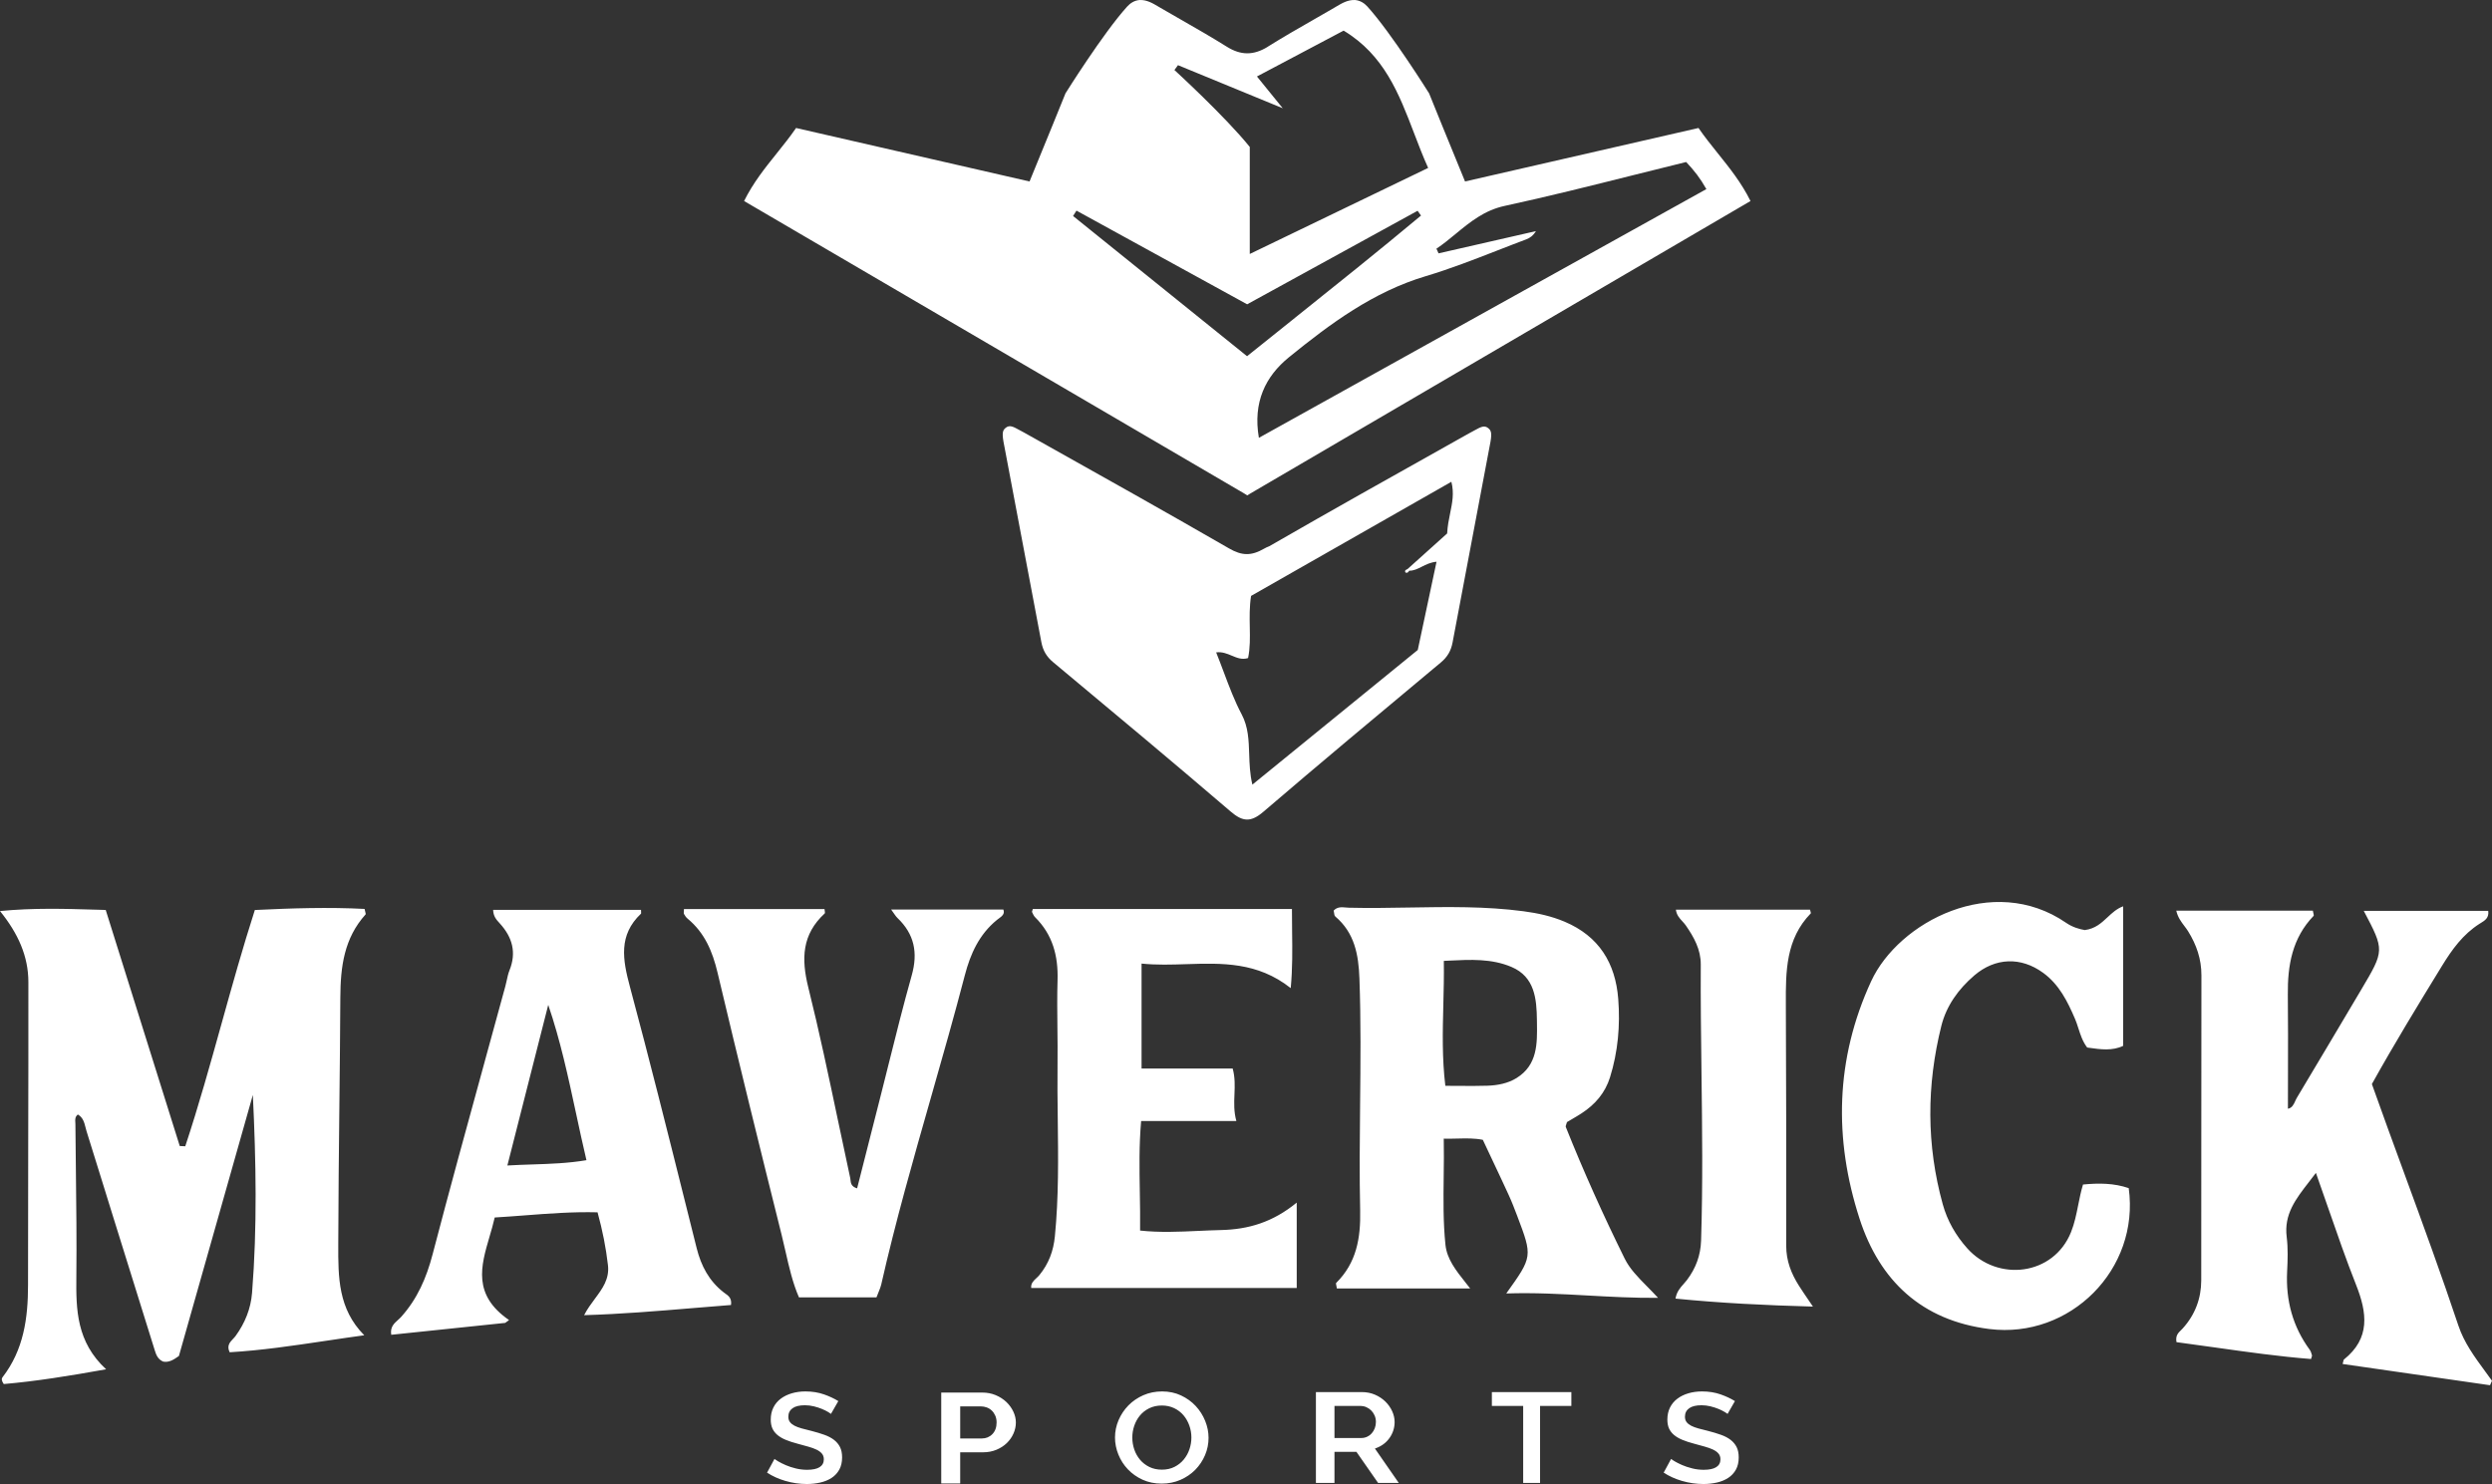 <svg width="455" height="271" viewBox="0 0 455 271" fill="none" xmlns="http://www.w3.org/2000/svg">
<rect x="0" y="0" width="455" height="271" fill="#333333" stroke="none"/>
<path fill-rule="evenodd" clip-rule="evenodd" d="M319.614 36.71L228.28 90.125C228.209 90.169 228.139 90.214 228.069 90.259C227.965 90.325 227.862 90.391 227.755 90.454L227.736 90.443L227.717 90.454C227.54 90.35 227.376 90.238 227.203 90.132L135.858 36.71C137.525 33.357 139.661 30.696 141.798 28.033C143.01 26.522 144.223 25.011 145.351 23.373L187.978 33.139C190.298 27.536 194.542 17.045 194.542 17.045C194.542 17.045 201.431 6.02 205.812 1.19C206.385 0.559 207.144 0.076 208.076 0.003C209.376 -0.051 210.428 0.571 211.48 1.194L211.829 1.4C213.047 2.109 214.271 2.81 215.494 3.511C218.349 5.145 221.203 6.78 223.99 8.525C226.572 10.142 228.871 10.122 231.427 8.571C231.444 8.557 231.466 8.535 231.482 8.525C234.263 6.784 237.114 5.151 239.964 3.519L241.434 2.676C242.171 2.252 242.908 1.828 243.642 1.4L243.991 1.194C245.043 0.571 246.095 -0.051 247.395 0.003C248.327 0.076 249.087 0.559 249.66 1.19C254.041 6.02 260.93 17.045 260.93 17.045C260.93 17.045 265.173 27.536 267.494 33.139L310.121 23.373C311.249 25.011 312.462 26.522 313.674 28.033C315.811 30.696 317.947 33.357 319.614 36.71ZM269.195 78.608C270.373 77.961 271.008 77.612 271.719 78.176C272.329 78.659 272.467 79.177 271.97 81.575L265.223 117.293C264.933 118.855 264.277 119.975 263.058 120.992L261.672 122.147C251.3 130.798 240.927 139.45 230.672 148.239C228.413 150.175 226.93 150.108 224.703 148.2L224.665 148.165C214.407 139.373 204.03 130.719 193.654 122.065L192.296 120.932C191.076 119.915 190.42 118.795 190.13 117.233L183.383 81.516C182.886 79.117 183.024 78.599 183.634 78.116C184.345 77.552 184.981 77.901 186.159 78.548C186.398 78.679 186.659 78.823 186.948 78.974L189.457 80.378L189.521 80.415L189.57 80.443L189.607 80.463L189.634 80.478C201.253 86.986 212.873 93.494 224.408 100.149C226.737 101.493 228.451 101.554 230.81 100.19C231.141 99.999 231.459 99.853 231.77 99.737C243.25 93.123 254.81 86.648 266.37 80.173L268.405 79.034C268.556 78.955 268.7 78.878 268.836 78.804L269.195 78.608ZM59.533 244.846L59.493 244.852C53.544 245.738 47.762 246.599 41.934 246.941C41.353 245.752 41.983 245.091 42.562 244.483C42.728 244.31 42.889 244.14 43.017 243.964C44.738 241.592 45.792 238.979 46.022 236.093C46.976 224.112 46.751 212.106 46.166 199.951L32.666 247.623C31.658 248.344 30.824 248.839 29.798 248.646C28.758 248.212 28.48 247.31 28.2 246.406L28.159 246.271L25.027 236.225L24.987 236.097C23.579 231.581 22.17 227.064 20.764 222.546L19.77 219.342L18.952 216.7C17.911 213.334 16.87 209.969 15.812 206.608C15.739 206.378 15.679 206.14 15.619 205.901C15.389 204.986 15.154 204.056 14.212 203.522C13.683 203.957 13.717 204.453 13.751 204.94C13.759 205.052 13.766 205.164 13.767 205.273C13.789 207.997 13.821 210.722 13.853 213.446C13.93 220.006 14.008 226.566 13.94 233.124C13.877 239.159 13.957 245.035 19.372 250.05C12.581 251.268 6.597 252.234 0.688 252.745C0.282 252.153 0.239 251.79 0.477 251.482C4.317 246.507 5.12 240.72 5.118 234.664C5.116 226.237 5.134 217.811 5.151 209.385C5.172 199.367 5.194 189.349 5.181 179.331C5.175 174.608 3.304 170.456 0 166.37C6.118 165.779 11.739 165.948 17.576 166.122H17.58H17.584H17.588H17.592H17.596H17.601H17.605H17.61H17.615H17.62H17.625H17.631H17.637L19.302 166.172L32.821 209.28L33.826 209.325C36.274 201.928 38.367 194.416 40.465 186.882L40.467 186.876C42.39 179.974 44.318 173.051 46.53 166.179C53.426 165.847 60.025 165.639 66.567 165.983C66.607 166.196 66.655 166.377 66.694 166.525C66.73 166.66 66.758 166.767 66.767 166.848C66.775 166.914 66.768 166.963 66.742 166.993C62.84 171.331 62.167 176.485 62.14 182.137C62.107 188.926 62.033 195.715 61.959 202.504C61.872 210.568 61.784 218.632 61.765 226.697L61.763 227.289C61.744 233.207 61.724 239.026 66.508 243.838C64.27 244.142 62.065 244.469 59.883 244.795L59.789 244.808L59.708 244.82L59.639 244.83L59.581 244.839L59.533 244.846ZM427.724 249.08L454.637 252.96L455 252.152C454.577 251.555 454.143 250.963 453.71 250.372C451.807 247.776 449.902 245.177 448.869 242.085C445.771 232.81 442.408 223.63 439.032 214.413L439.022 214.384L439.017 214.371L439.012 214.357L439.007 214.344L439.003 214.331C437.012 208.897 435.017 203.45 433.069 197.963C437.123 190.674 441.498 183.507 445.889 176.348C447.717 173.367 449.719 170.598 452.735 168.687L452.964 168.546C453.691 168.102 454.492 167.614 454.312 166.334H431.585L431.59 166.344C435.377 173.536 435.381 173.542 431.139 180.697C427.23 187.289 423.317 193.88 419.379 200.455C419.298 200.589 419.227 200.733 419.158 200.88L419.07 201.074C418.788 201.697 418.502 202.328 417.74 202.471C417.74 200.365 417.745 198.264 417.75 196.166C417.762 191.31 417.774 186.472 417.722 181.635C417.664 176.281 418.53 171.288 422.428 167.249C422.458 167.217 422.463 167.161 422.453 167.08C422.447 167.035 422.437 166.981 422.423 166.921L422.396 166.804L422.368 166.685C422.343 166.573 422.316 166.445 422.293 166.303H397.356C397.624 167.504 398.24 168.318 398.827 169.095C399.069 169.415 399.306 169.728 399.512 170.06C401.045 172.529 401.95 175.137 401.944 178.104C401.922 188.345 401.923 198.586 401.923 208.827V208.956C401.923 217.234 401.924 225.513 401.912 233.791C401.908 237.123 400.786 240.091 398.534 242.585C398.434 242.696 398.324 242.802 398.214 242.909C397.704 243.403 397.174 243.916 397.394 245.094C399.718 245.398 402.049 245.727 404.385 246.058L404.47 246.069L404.476 246.071C410.274 246.89 416.105 247.713 421.96 248.174C422.006 248.005 422.047 247.882 422.078 247.788C422.126 247.641 422.151 247.566 422.132 247.505C422.025 247.164 421.941 246.788 421.736 246.508C418.603 242.243 417.332 237.461 417.593 232.201C417.697 230.103 417.774 227.969 417.515 225.895C416.997 221.746 419.159 218.962 421.599 215.82C422.012 215.289 422.433 214.747 422.85 214.187C423.636 216.398 424.385 218.557 425.121 220.676L425.125 220.689C426.791 225.491 428.386 230.087 430.175 234.608C432.208 239.744 432.824 244.378 427.959 248.27C427.913 248.308 427.896 248.382 427.856 248.556C427.839 248.633 427.816 248.729 427.785 248.851L427.758 248.956L427.724 249.08ZM275.019 236.205L275.025 236.197C279.834 229.48 279.838 229.476 277.009 222.016C276.527 220.744 276.038 219.471 275.47 218.237L275.047 217.32C274.833 216.858 274.619 216.397 274.404 215.936L274.058 215.193L273.634 214.288C273.126 213.206 272.615 212.122 272.102 211.035L272.097 211.024L271.346 209.43L270.743 208.149C269.235 207.842 267.76 207.877 266.151 207.916H266.147C265.341 207.935 264.501 207.956 263.607 207.934C263.653 210.258 263.624 212.554 263.596 214.831C263.543 219.039 263.49 223.181 263.916 227.313C264.184 229.917 265.821 231.985 267.592 234.222L267.616 234.253C267.886 234.594 268.159 234.94 268.431 235.291H244.089C244.059 235.073 244.02 234.89 243.989 234.74C243.937 234.494 243.904 234.34 243.965 234.28C247.678 230.601 248.455 226.096 248.343 221.032C248.202 214.621 248.267 208.209 248.332 201.796C248.41 194.098 248.489 186.399 248.21 178.7C248.051 174.325 247.327 170.352 243.799 167.358C243.705 167.278 243.656 167.145 243.624 166.988C243.604 166.895 243.591 166.793 243.577 166.689C243.559 166.554 243.541 166.414 243.508 166.286C244.16 165.58 244.971 165.653 245.727 165.721C245.914 165.738 246.098 165.755 246.276 165.759C249.96 165.851 253.648 165.788 257.336 165.725C264.286 165.607 271.237 165.489 278.166 166.406C280.75 166.748 283.266 167.294 285.684 168.317C291.936 170.961 294.956 175.861 295.465 182.422C295.84 187.265 295.42 192.064 293.963 196.733C293.077 199.576 291.25 201.689 288.793 203.29C288.657 203.379 288.521 203.466 288.384 203.551C288.199 203.667 288.013 203.781 287.828 203.892C287.503 204.088 287.181 204.277 286.87 204.458C286.604 204.614 286.347 204.764 286.103 204.91C286.064 205.067 286.016 205.204 285.974 205.322C285.9 205.533 285.846 205.687 285.891 205.802C289.144 213.955 292.749 221.953 296.634 229.821C297.562 231.701 299.016 233.178 300.729 234.917L300.732 234.92C301.368 235.567 302.041 236.25 302.736 237.004C298.326 237.041 294.083 236.807 289.874 236.574C284.946 236.302 280.065 236.032 275.019 236.205ZM263.896 198.285C264.765 198.285 265.6 198.291 266.412 198.297C268.22 198.31 269.911 198.322 271.599 198.265C273.455 198.202 275.326 197.84 276.905 196.86C280.737 194.48 280.68 190.564 280.625 186.814L280.618 186.284C280.57 182.425 280.229 178.386 275.983 176.581C272.339 175.033 268.505 175.226 264.538 175.425L263.62 175.47C263.663 178.187 263.597 180.833 263.531 183.455C263.407 188.377 263.286 193.217 263.896 198.285ZM95.81 221.943C100.225 221.605 104.563 221.273 109.105 221.386C110.02 224.723 110.64 227.847 111.006 231.051C111.292 233.571 109.99 235.323 108.601 237.193C107.912 238.12 107.202 239.076 106.653 240.168C113.486 239.965 120.036 239.417 126.497 238.877L126.516 238.875C128.842 238.681 131.157 238.487 133.47 238.31C133.65 237.077 132.992 236.613 132.41 236.203C132.31 236.132 132.213 236.063 132.122 235.993C129.458 233.913 128.015 231.171 127.202 227.934C126.525 225.234 125.849 222.534 125.174 219.833C121.861 206.591 118.548 193.349 115.007 180.168C113.682 175.233 112.887 170.775 117.032 166.852C117.047 166.837 117.054 166.815 117.057 166.782C117.059 166.764 117.059 166.742 117.059 166.716C117.058 166.682 117.056 166.641 117.053 166.592C117.047 166.487 117.039 166.344 117.039 166.149H90.037C90.072 167.331 90.635 167.948 91.163 168.525L91.287 168.662C93.558 171.175 94.332 173.948 93.024 177.2C92.791 177.78 92.657 178.398 92.524 179.018C92.448 179.369 92.372 179.72 92.278 180.064C91.034 184.628 89.781 189.189 88.527 193.751L88.526 193.758L88.524 193.766L88.522 193.773L88.52 193.78L88.518 193.788L88.516 193.795L88.515 193.802C85.289 205.542 82.063 217.283 78.985 229.061C77.857 233.375 76.197 237.2 73.223 240.504C73.056 240.689 72.861 240.864 72.662 241.042C71.957 241.672 71.199 242.349 71.436 243.75L92.244 241.578L92.947 241.062C86.26 236.463 87.803 231.202 89.382 225.821C89.722 224.662 90.064 223.497 90.325 222.331C92.179 222.221 94.001 222.081 95.81 221.943ZM105.168 203.273C105.777 206.102 106.392 208.964 107.076 211.865C103.699 212.431 100.501 212.536 97.194 212.644C95.706 212.693 94.195 212.742 92.637 212.835L100.1 183.504C102.305 189.958 103.716 196.521 105.168 203.273ZM380.647 169.842C382.557 169.601 383.683 168.549 384.801 167.505C385.645 166.717 386.485 165.932 387.655 165.504V190.985C385.676 191.94 383.535 191.638 381.421 191.339L381.085 191.291C380.256 190.201 379.871 188.999 379.493 187.821C379.383 187.477 379.273 187.136 379.153 186.799C379.066 186.556 378.974 186.314 378.873 186.077C377.499 182.874 375.976 179.79 373.053 177.656C368.982 174.685 364.288 174.862 360.473 178.133C357.578 180.616 355.379 183.67 354.466 187.313C351.745 198.175 351.721 209.089 354.72 219.927C355.552 222.933 357.093 225.616 359.186 227.957C364.732 234.159 374.939 232.95 378.132 225.013C378.778 223.405 379.111 221.738 379.448 220.051C379.696 218.81 379.946 217.557 380.325 216.31C383.225 216.025 385.997 216.051 388.673 216.97C390.707 231.809 377.957 244.527 363.238 242.698C350.855 241.158 343.186 233.843 339.531 222.57C334.806 207.999 335.096 193.395 341.641 179.194C346.633 168.362 363.857 159.314 377.238 168.518C378.394 169.314 379.662 169.675 380.647 169.842ZM235.918 170.069C235.9 168.725 235.882 167.375 235.888 165.998H188.578C188.489 166.33 188.398 166.475 188.438 166.556C188.598 166.882 188.741 167.247 188.991 167.495C192.202 170.677 193.227 174.563 193.092 178.996C193.003 181.894 193.035 184.796 193.067 187.699V187.703C193.091 189.875 193.115 192.048 193.089 194.219C193.047 197.588 193.089 200.958 193.13 204.329C193.218 211.477 193.305 218.625 192.605 225.764C192.341 228.453 191.476 230.779 189.768 232.856C189.611 233.047 189.422 233.223 189.232 233.399C188.711 233.883 188.183 234.374 188.284 235.201H236.763V219.611C232.38 223.205 227.924 224.51 222.944 224.622C221.583 224.653 220.224 224.715 218.863 224.777H218.858H218.853H218.849H218.844H218.839H218.834H218.829H218.824H218.819H218.815H218.81H218.805C215.295 224.939 211.769 225.102 208.163 224.717C208.193 222.358 208.153 220.045 208.113 217.742C208.039 213.44 207.965 209.174 208.352 204.717H225.741C225.265 203.014 225.329 201.428 225.393 199.85C225.455 198.301 225.517 196.759 225.068 195.123H208.431V175.963C211.15 176.243 213.889 176.156 216.62 176.068C223.134 175.86 229.604 175.653 235.665 180.442C236.007 176.8 235.962 173.454 235.918 170.069ZM160.033 236.915H145.878C144.734 234.295 144.075 231.399 143.412 228.482C143.183 227.476 142.953 226.467 142.703 225.466C138.722 209.536 134.802 193.59 131.012 177.613C130.096 173.747 128.667 170.349 125.566 167.775C125.29 167.546 125.059 167.233 124.893 166.914C124.851 166.833 124.843 166.735 124.847 166.612C124.848 166.554 124.853 166.49 124.858 166.42L124.868 166.26C124.873 166.181 124.876 166.096 124.876 166.003H150.541C150.551 166.157 150.58 166.31 150.601 166.443C150.611 166.508 150.619 166.568 150.622 166.621C150.625 166.672 150.622 166.716 150.611 166.75C150.604 166.773 150.594 166.791 150.579 166.805C146.432 170.63 146.272 175.049 147.586 180.331C149.584 188.359 151.288 196.461 152.992 204.562C153.729 208.064 154.466 211.566 155.226 215.063C155.24 215.124 155.25 215.188 155.259 215.252L155.273 215.372L155.284 215.464C155.348 216.049 155.417 216.688 156.496 217.011L157.738 212.124L159.352 205.777L160.553 201.06C160.922 199.612 161.287 198.162 161.65 196.711L162.223 194.421C163.585 188.967 164.948 183.514 166.47 178.105C167.633 173.97 166.946 170.578 163.859 167.631C163.516 167.304 163.28 166.866 162.712 166.098H183.197C183.52 166.892 182.915 167.332 182.354 167.742C182.238 167.826 182.125 167.908 182.022 167.992C178.789 170.624 177.181 174.185 176.166 178.08C174.227 185.525 172.115 192.923 170.003 200.322C166.756 211.694 163.51 223.066 160.891 234.607C160.806 234.982 160.659 235.343 160.452 235.854C160.332 236.148 160.193 236.491 160.033 236.915ZM330.484 166.119H305.99C306.11 167.089 306.655 167.682 307.177 168.25C307.397 168.489 307.613 168.724 307.791 168.98C309.292 171.143 310.548 173.396 310.533 176.127C310.498 182.646 310.58 189.164 310.662 195.682C310.792 205.975 310.921 216.267 310.59 226.56C310.503 229.259 309.62 231.614 308.011 233.748C307.828 233.991 307.623 234.22 307.414 234.454C306.791 235.149 306.133 235.883 305.919 237.143C314.11 237.954 322.268 238.365 331.013 238.599L330.446 237.761L330.016 237.128L329.989 237.088C329.752 236.741 329.532 236.416 329.322 236.105C329.016 235.65 328.734 235.224 328.459 234.791C327.044 232.567 326.13 230.221 326.135 227.494C326.158 212.783 326.132 198.071 326.067 183.36C326.041 177.392 326.056 171.474 330.627 166.785C330.653 166.758 330.633 166.686 330.591 166.535C330.562 166.435 330.524 166.299 330.484 166.119ZM147.317 271C148.171 271 149 270.909 149.781 270.729C150.551 270.554 151.243 270.269 151.837 269.884C152.421 269.503 152.892 268.997 153.238 268.382C153.581 267.768 153.755 267.014 153.755 266.142C153.755 265.394 153.626 264.76 153.372 264.254C153.118 263.747 152.75 263.307 152.278 262.941C151.8 262.573 151.207 262.261 150.516 262.015C149.812 261.763 149.017 261.523 148.153 261.302C147.465 261.139 146.866 260.985 146.374 260.847C145.855 260.703 145.415 260.537 145.067 260.356C144.708 260.167 144.429 259.945 144.239 259.695C144.038 259.433 143.937 259.102 143.937 258.712C143.937 258.047 144.2 257.523 144.719 257.155C145.219 256.799 145.974 256.618 146.964 256.618C147.514 256.618 148.062 256.685 148.595 256.815C149.12 256.943 149.616 257.103 150.068 257.289C150.521 257.476 150.91 257.669 151.227 257.864C151.429 257.988 151.595 258.099 151.722 258.194L153.064 255.858C152.317 255.394 151.448 254.987 150.479 254.645C149.446 254.279 148.298 254.094 147.065 254.094C146.18 254.094 145.342 254.207 144.574 254.433C143.809 254.657 143.13 254.988 142.555 255.419C141.984 255.845 141.533 256.386 141.211 257.026C140.89 257.665 140.727 258.409 140.727 259.237C140.727 259.86 140.828 260.403 141.026 260.848C141.224 261.289 141.525 261.685 141.922 262.025C142.326 262.37 142.839 262.673 143.447 262.927C144.061 263.184 144.802 263.426 145.651 263.647C146.359 263.84 146.996 264.016 147.567 264.174C148.143 264.334 148.644 264.515 149.057 264.709C149.48 264.911 149.813 265.151 150.048 265.426C150.15 265.543 150.231 265.673 150.291 265.812C150.377 266.013 150.42 266.235 150.42 266.476C150.42 267.754 149.393 268.403 147.367 268.403C146.666 268.403 145.974 268.321 145.31 268.158C144.649 267.998 144.038 267.798 143.493 267.565C142.948 267.328 142.471 267.092 142.076 266.861C141.787 266.691 141.567 266.548 141.405 266.425L140.054 268.924C141.04 269.567 142.162 270.075 143.391 270.433C144.676 270.81 145.997 271 147.317 271ZM183.826 263.524C183.305 264.03 182.666 264.442 181.927 264.749C181.191 265.054 180.371 265.209 179.488 265.209H175.316V270.895H171.855V254.3H179.349C180.232 254.3 181.057 254.459 181.8 254.772C182.549 255.087 183.202 255.507 183.743 256.022C184.284 256.537 184.714 257.129 185.021 257.783C185.327 258.435 185.482 259.098 185.482 259.754C185.482 260.446 185.336 261.126 185.048 261.778C184.759 262.431 184.348 263.018 183.826 263.524ZM175.317 256.825V262.684L179.265 262.685C180.033 262.685 180.684 262.414 181.199 261.882C181.707 261.356 181.964 260.641 181.964 259.754C181.964 259.519 181.942 259.295 181.898 259.082C181.873 258.958 181.84 258.838 181.8 258.722C181.777 258.656 181.752 258.592 181.725 258.529C181.566 258.166 181.355 257.854 181.098 257.602C180.836 257.344 180.523 257.147 180.168 257.017C179.818 256.889 179.458 256.825 179.097 256.825H175.317ZM218.32 256.758C217.584 255.967 216.683 255.317 215.645 254.829C214.608 254.341 213.444 254.094 212.185 254.094C210.957 254.094 209.804 254.325 208.759 254.783C207.71 255.242 206.794 255.868 206.034 256.643C205.273 257.419 204.667 258.325 204.234 259.335C203.801 260.341 203.582 261.41 203.582 262.51C203.582 263.565 203.79 264.611 204.198 265.619C204.608 266.631 205.193 267.54 205.936 268.321C206.678 269.103 207.582 269.742 208.623 270.217C209.66 270.688 210.833 270.928 212.11 270.928C213.338 270.928 214.491 270.696 215.536 270.239C216.583 269.781 217.496 269.159 218.248 268.39C219 267.624 219.597 266.727 220.023 265.724C220.448 264.723 220.663 263.658 220.663 262.559C220.663 261.521 220.456 260.484 220.046 259.474C219.638 258.464 219.056 257.551 218.32 256.758ZM217.18 264.636C216.947 265.331 216.597 265.966 216.142 266.521C215.682 267.08 215.112 267.533 214.446 267.87C213.778 268.208 213 268.379 212.135 268.379C211.288 268.379 210.52 268.212 209.851 267.883C209.186 267.555 208.616 267.114 208.157 266.572C207.699 266.03 207.344 265.399 207.103 264.697C206.863 263.997 206.741 263.262 206.741 262.511C206.741 261.793 206.858 261.079 207.09 260.387C207.324 259.69 207.669 259.06 208.117 258.513C208.568 257.962 209.138 257.512 209.813 257.175C210.491 256.837 211.272 256.665 212.135 256.665C212.963 256.665 213.722 256.829 214.392 257.151C215.058 257.47 215.629 257.907 216.089 258.45C216.545 258.989 216.903 259.619 217.154 260.323C217.403 261.027 217.53 261.763 217.53 262.51C217.529 263.23 217.412 263.946 217.18 264.636ZM251.623 270.809L247.689 265.163L247.662 265.123H243.654V270.809H240.265V254.214H248.652C249.514 254.214 250.32 254.373 251.046 254.687C251.776 255.002 252.414 255.423 252.942 255.939C253.469 256.455 253.888 257.047 254.187 257.7C254.484 258.351 254.635 259.013 254.635 259.668C254.635 260.725 254.329 261.7 253.725 262.564C253.121 263.429 252.292 264.06 251.26 264.442L251.039 264.525L255.398 270.809H251.623ZM248.407 256.739H243.654V262.598H248.57C248.944 262.598 249.299 262.519 249.625 262.364C249.742 262.309 249.853 262.246 249.958 262.175C250.044 262.118 250.126 262.056 250.204 261.989C250.296 261.911 250.383 261.825 250.464 261.733C250.695 261.473 250.881 261.161 251.017 260.806C251.151 260.453 251.219 260.07 251.219 259.668C251.219 259.247 251.141 258.853 250.986 258.497C250.832 258.145 250.621 257.833 250.361 257.57C250.096 257.306 249.791 257.1 249.453 256.957C249.399 256.934 249.345 256.913 249.29 256.893L249.19 256.86C249.09 256.829 248.99 256.804 248.889 256.785C248.729 256.754 248.568 256.739 248.407 256.739ZM286.906 254.214H272.393V256.739H278.108V270.809H281.192V256.739H286.906V254.214ZM313.488 270.729C312.707 270.909 311.879 271 311.025 271C309.705 271 308.384 270.81 307.099 270.433C305.869 270.075 304.747 269.567 303.762 268.924L305.112 266.425C305.229 266.513 305.377 266.612 305.554 266.722L305.689 266.805L305.783 266.861C305.898 266.928 306.02 266.996 306.149 267.064C306.247 267.116 306.348 267.167 306.454 267.22C306.578 267.281 306.707 267.343 306.84 267.404L307.026 267.488L307.201 267.565C307.451 267.672 307.716 267.772 307.992 267.864C308.318 267.974 308.661 268.072 309.018 268.158C309.682 268.321 310.374 268.403 311.074 268.403C313.1 268.403 314.127 267.754 314.127 266.476C314.127 266.362 314.117 266.252 314.098 266.147C314.081 266.051 314.055 265.958 314.021 265.87C313.96 265.707 313.871 265.559 313.756 265.426C313.52 265.151 313.188 264.911 312.765 264.709C312.356 264.517 311.856 264.336 311.274 264.174L311.136 264.136C310.601 263.987 310.009 263.825 309.358 263.647C308.51 263.426 307.769 263.184 307.154 262.927C306.546 262.673 306.033 262.369 305.629 262.025C305.233 261.686 304.932 261.29 304.733 260.848C304.535 260.403 304.434 259.86 304.434 259.237C304.434 258.412 304.598 257.667 304.918 257.026C305.24 256.387 305.692 255.846 306.263 255.419C306.838 254.988 307.517 254.656 308.281 254.433C309.049 254.207 309.887 254.094 310.772 254.094C312.006 254.094 313.154 254.279 314.185 254.645C315.158 254.988 316.027 255.396 316.771 255.858L315.43 258.194C315.305 258.101 315.142 257.992 314.934 257.864C314.747 257.749 314.534 257.634 314.298 257.521C314.135 257.443 313.961 257.366 313.776 257.289C313.321 257.102 312.825 256.943 312.302 256.815C311.769 256.685 311.221 256.618 310.672 256.618C309.682 256.618 308.927 256.799 308.427 257.155C307.907 257.522 307.644 258.046 307.644 258.712C307.644 259.102 307.745 259.434 307.946 259.695C308.137 259.946 308.417 260.168 308.775 260.356C309.124 260.537 309.564 260.703 310.081 260.847C310.589 260.99 311.189 261.143 311.859 261.302C312.726 261.523 313.521 261.763 314.223 262.015C314.913 262.26 315.507 262.572 315.986 262.941C316.457 263.307 316.826 263.747 317.08 264.253C317.333 264.761 317.463 265.395 317.463 266.142C317.463 267.013 317.289 267.768 316.944 268.381C316.6 268.997 316.129 269.502 315.544 269.884C314.952 270.269 314.26 270.554 313.488 270.729ZM228.188 26.833C223.686 21.248 214.434 12.788 214.434 12.788L215.08 11.901L234.211 19.771L229.497 13.966L245.324 5.592C252.731 10.05 255.431 17.11 258.19 24.328C259 26.447 259.816 28.581 260.758 30.666L228.188 46.378L228.188 26.833ZM227.71 55.571L196.548 38.464L195.925 39.443L227.692 65.049C230.383 62.887 233.061 60.745 235.727 58.613L235.852 58.513C243.84 52.124 251.715 45.826 259.454 39.364L258.832 38.491L227.71 55.571ZM307.867 29.584C309.36 31.169 310.415 32.517 311.557 34.532L229.852 79.952C228.738 73.448 231.05 68.726 235.343 65.24C242.909 59.096 250.715 53.302 260.331 50.428C264.747 49.109 269.056 47.429 273.364 45.75L273.372 45.747C274.344 45.368 275.317 44.989 276.29 44.614C277.085 44.308 277.88 44.005 278.676 43.706C279.343 43.456 279.943 43.027 280.438 42.206L262.658 46.267L262.269 45.414C263.509 44.584 264.655 43.64 265.799 42.697C268.403 40.551 271.004 38.407 274.719 37.603C282.556 35.907 290.337 33.958 298.158 31.998C301.386 31.189 304.62 30.379 307.867 29.584ZM259.591 103.492C258.829 103.876 258.125 104.232 257.3 104.22C257.135 104.475 256.964 104.717 256.602 104.53C256.424 104.134 256.726 104.041 256.988 103.923L264.228 97.415C264.296 96.06 264.541 94.859 264.776 93.711C265.165 91.811 265.525 90.054 264.999 87.979L228.424 108.821C228.12 110.79 228.156 112.676 228.191 114.498C228.228 116.454 228.264 118.336 227.878 120.171C226.774 120.517 225.859 120.132 224.906 119.732C224.042 119.37 223.147 118.994 222.051 119.134C222.541 120.35 222.995 121.56 223.445 122.757C224.446 125.425 225.422 128.025 226.712 130.458C227.918 132.734 227.997 135.145 228.082 137.688C228.141 139.487 228.203 141.351 228.666 143.28L258.863 118.691L262.289 102.582C261.203 102.677 260.367 103.1 259.591 103.492Z" fill="white"/>
</svg>
